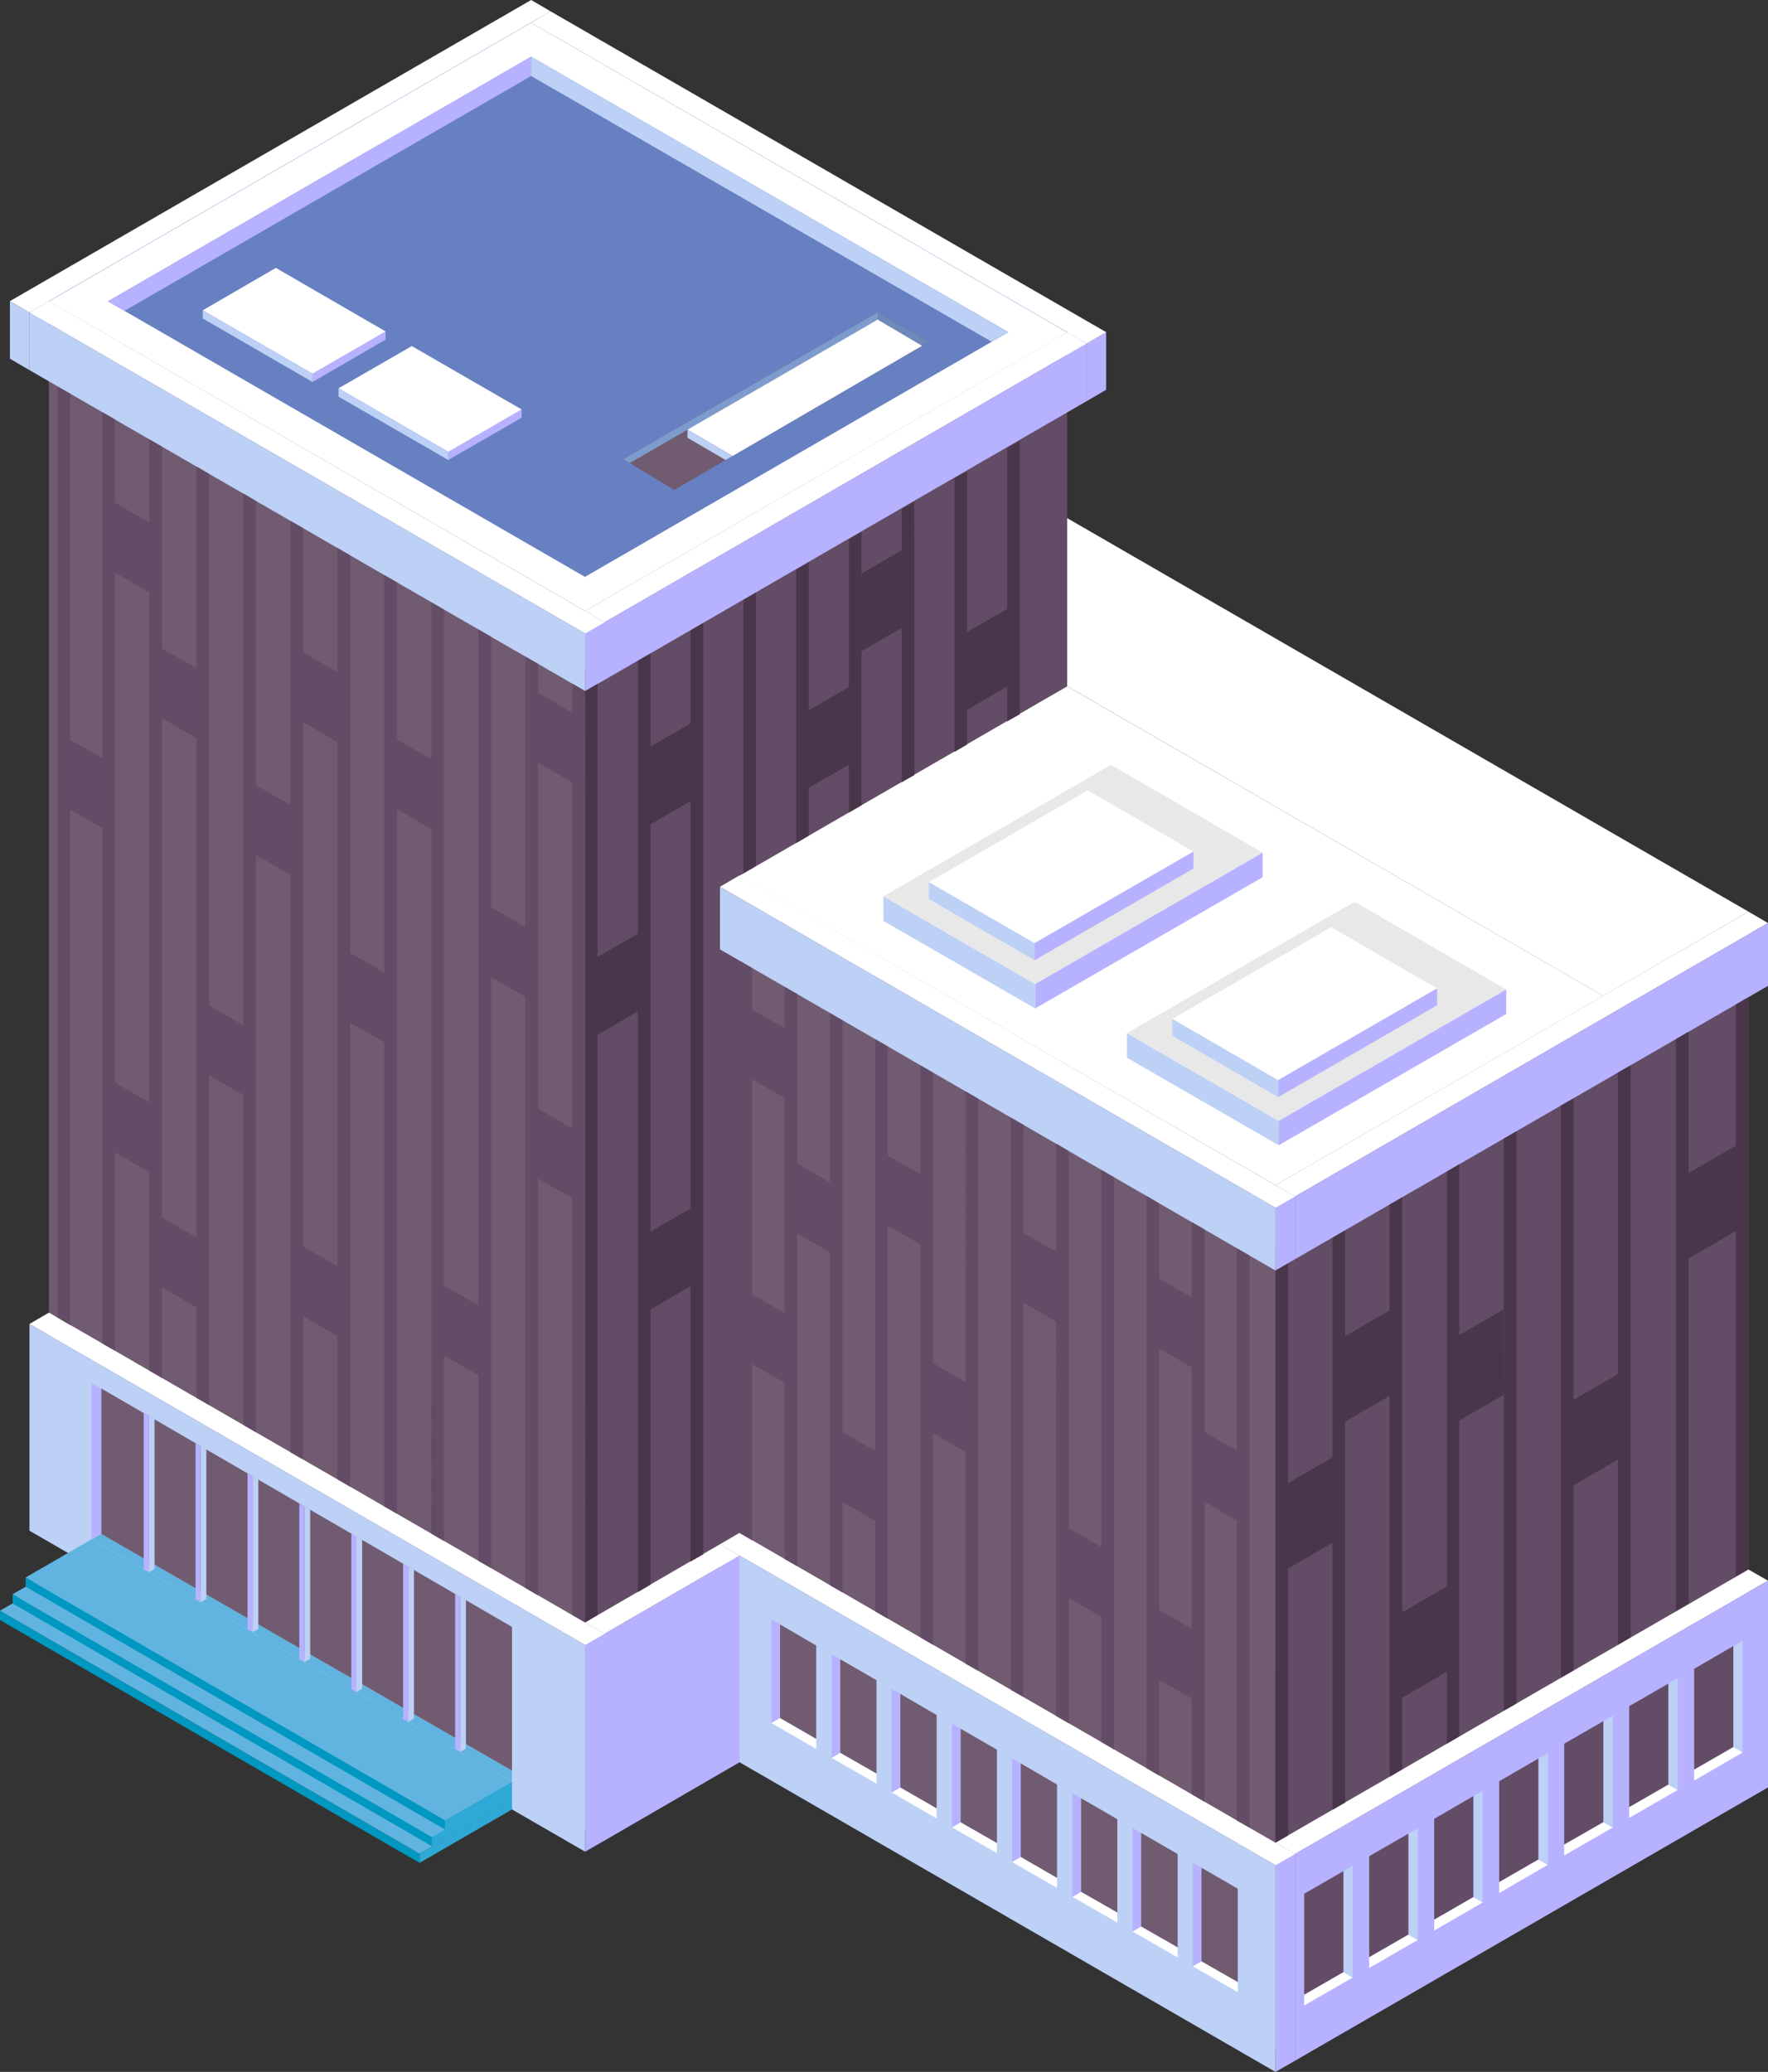<?xml version="1.0" encoding="UTF-8"?>
<svg id="_レイヤー_2" data-name="レイヤー 2" xmlns="http://www.w3.org/2000/svg" viewBox="0 0 97.93 114.77">
  <rect x="0" y="0" width="97.93" height="114.77" fill="#333333" stroke="none"/>
  <g id="_レイヤー_1-2" data-name="レイヤー 1">
    <g id="philosophy-ourvision-buiding-07">
      <g>
        <polygon points="88.8 55.16 88.8 103.03 51.05 81.23 51.05 33.36 88.8 55.16" fill="#715b71"/>
        <polygon points="88.8 55.16 88.8 103.03 96.85 98.37 96.85 50.5 88.8 55.16" fill="#634c65"/>
        <polygon points="51.05 33.36 88.8 55.16 96.85 50.5 59.11 28.7 51.05 33.36" fill="#fff"/>
      </g>
      <g>
        <polygon points="1.63 17.31 .55 16.68 .55 19.87 1.63 20.5 1.63 17.31" fill="#bdd0f6"/>
        <polygon points="29.42 0 .55 16.68 1.63 17.31 30.5 .63 29.42 0" fill="#fff"/>
        <polygon points="30.5 .63 1.63 17.31 1.63 20.5 30.5 3.82 30.5 .63" fill="#b7b2ff"/>
      </g>
      <g>
        <polygon points="60.19 19.03 61.27 18.4 61.27 21.59 60.19 22.22 60.19 19.03" fill="#b7b2ff"/>
        <polygon points="30.5 .63 61.27 18.4 60.19 19.03 29.42 1.26 30.5 .63" fill="#fff"/>
        <polygon points="29.42 1.26 60.19 19.03 60.19 22.22 29.42 4.44 29.42 1.26" fill="#bdd0f6"/>
      </g>
      <g>
        <polygon points="32.41 33.84 32.41 101.32 2.71 84.17 2.71 16.69 32.41 33.84" fill="#715b71"/>
        <polygon points="32.41 33.84 32.41 101.32 59.11 85.89 59.11 18.4 32.41 33.84" fill="#634c65"/>
        <polygon points="2.71 16.69 32.41 33.84 59.11 18.4 29.42 1.26 2.71 16.69" fill="#6780c1"/>
      </g>
      <path d="M29.42,1.26L2.72,16.69l29.69,17.15,26.7-15.43L29.42,1.26h0Zm2.99,30.7L5.98,16.69,29.42,3.14l26.43,15.26-23.44,13.55h0Z" fill="#fff"/>
      <polygon points="5.98 16.69 29.42 3.14 29.42 4.21 6.89 17.22 5.98 16.69" fill="#b7b2ff"/>
      <polygon points="55.84 18.4 29.42 3.14 29.42 4.21 54.93 18.93 55.84 18.4" fill="#bdd0f6"/>
      <g>
        <g>
          <polygon points="33.49 34.47 32.41 33.84 32.41 37.03 33.49 37.66 33.49 34.47" fill="#bdd0f6"/>
          <polygon points="59.11 18.4 32.41 33.84 33.49 34.47 60.19 19.03 59.11 18.4" fill="#fff"/>
          <polygon points="60.19 19.03 33.49 34.47 33.49 37.66 60.19 22.22 60.19 19.03" fill="#b7b2ff"/>
        </g>
        <g>
          <polygon points="32.41 35.09 33.49 34.47 33.49 37.66 32.41 38.28 32.41 35.09" fill="#b7b2ff"/>
          <polygon points="2.71 16.68 33.49 34.47 32.41 35.09 1.63 17.31 2.71 16.68" fill="#fff"/>
          <polygon points="1.63 17.31 32.41 35.09 32.41 38.28 1.63 20.5 1.63 17.31" fill="#bdd0f6"/>
        </g>
      </g>
      <g>
        <polygon points="70.65 65.65 70.65 113.52 40.96 96.37 40.96 48.51 70.65 65.65" fill="#715b71"/>
        <polygon points="70.65 65.65 70.65 113.52 88.8 103.03 88.8 55.16 70.65 65.65" fill="#634c65"/>
        <polygon points="40.96 48.51 70.65 65.65 88.8 55.16 59.11 38.02 40.96 48.51" fill="#fff"/>
      </g>
      <g>
        <g>
          <polygon points="71.73 66.28 70.65 65.65 70.65 69.13 71.73 69.75 71.73 66.28" fill="#bdd0f6"/>
          <polygon points="96.85 50.5 70.65 65.65 71.73 66.28 97.93 51.13 96.85 50.5" fill="#fff"/>
          <polygon points="97.93 51.13 71.73 66.28 71.73 69.75 97.93 54.61 97.93 51.13" fill="#b7b2ff"/>
        </g>
        <g>
          <polygon points="70.65 66.9 71.73 66.28 71.73 69.75 70.65 70.38 70.65 66.9" fill="#b7b2ff"/>
          <polygon points="40.96 48.49 71.73 66.28 70.65 66.9 39.88 49.12 40.96 48.49" fill="#fff"/>
          <polygon points="39.88 49.12 70.65 66.9 70.65 70.38 39.88 52.59 39.88 49.12" fill="#bdd0f6"/>
        </g>
      </g>
      <g>
        <polygon points="71.73 102.7 70.65 102.07 70.65 113.52 71.73 114.15 71.73 102.7" fill="#bdd0f6"/>
        <polygon points="96.85 86.94 70.65 102.07 71.73 102.7 97.93 87.56 96.85 86.94" fill="#fff"/>
        <polygon points="97.93 87.56 71.73 102.7 71.73 114.15 97.93 99.01 97.93 87.56" fill="#b7b2ff"/>
      </g>
      <g>
        <polygon points="70.65 103.32 71.73 102.7 71.73 114.15 70.65 114.77 70.65 103.32" fill="#b7b2ff"/>
        <polygon points="40.96 84.91 71.73 102.7 70.65 103.32 39.88 85.54 40.96 84.91" fill="#fff"/>
        <polygon points="39.88 85.54 70.65 103.32 70.65 114.77 39.88 96.99 39.88 85.54" fill="#bdd0f6"/>
      </g>
      <g>
        <polygon points="33.49 90.5 32.41 89.87 32.41 101.32 33.49 101.95 33.49 90.5" fill="#bdd0f6"/>
        <polygon points="39.88 85.54 32.41 89.87 33.49 90.5 40.96 86.17 39.88 85.54" fill="#fff"/>
        <polygon points="40.96 86.17 33.49 90.5 33.49 101.95 40.96 97.62 40.96 86.17" fill="#b7b2ff"/>
      </g>
      <g>
        <polygon points="32.41 91.12 33.49 90.5 33.49 101.95 32.41 102.57 32.41 91.12" fill="#b7b2ff"/>
        <polygon points="2.71 72.71 33.49 90.5 32.41 91.12 1.63 73.34 2.71 72.71" fill="#fff"/>
        <polygon points="1.63 73.34 32.41 91.12 32.41 102.57 1.63 84.79 1.63 73.34" fill="#bdd0f6"/>
      </g>
      <polygon points="33.1 37.88 32.41 38.28 32.41 89.87 33.1 89.46 33.1 37.88" fill="#49364b"/>
      <polygon points="36.03 36.2 35.33 36.6 35.33 88.19 36.03 87.78 36.03 36.2" fill="#49364b"/>
      <polygon points="38.95 34.51 38.25 34.92 38.25 86.5 38.95 86.1 38.95 34.51" fill="#49364b"/>
      <g>
        <polygon points="41.87 32.83 41.18 33.23 41.18 48.38 41.87 47.97 41.87 32.83" fill="#49364b"/>
        <polygon points="44.8 31.15 44.1 31.55 44.1 46.7 44.8 46.29 44.8 31.15" fill="#49364b"/>
        <polygon points="47.72 29.46 47.02 29.87 47.02 45.01 47.72 44.61 47.72 29.46" fill="#49364b"/>
        <polygon points="50.64 27.78 49.95 28.19 49.95 43.33 50.65 42.93 50.64 27.78" fill="#49364b"/>
        <polygon points="53.57 26.1 52.87 26.5 52.87 41.65 53.57 41.24 53.57 26.1" fill="#49364b"/>
        <polygon points="56.49 24.42 55.79 24.82 55.79 39.96 56.49 39.56 56.49 24.42" fill="#49364b"/>
      </g>
      <polygon points="71.35 69.98 70.65 70.38 70.65 102.07 71.35 101.67 71.35 69.98" fill="#49364b"/>
      <polygon points="74.51 68.16 73.81 68.56 73.81 100.25 74.51 99.85 74.51 68.16" fill="#49364b"/>
      <polygon points="77.67 66.32 76.97 66.73 76.97 98.42 77.67 98.01 77.67 66.32" fill="#49364b"/>
      <polygon points="80.83 64.49 80.14 64.9 80.14 96.59 80.83 96.18 80.83 64.49" fill="#49364b"/>
      <polygon points="84 62.66 83.3 63.07 83.3 94.76 84 94.36 84 62.66" fill="#49364b"/>
      <polygon points="87.16 60.84 86.46 61.24 86.46 92.93 87.16 92.53 87.16 60.84" fill="#49364b"/>
      <polygon points="90.32 59.01 89.62 59.41 89.62 91.11 90.32 90.7 90.32 59.01" fill="#49364b"/>
      <polygon points="93.53 57.15 92.83 57.56 92.83 89.25 93.53 88.84 93.53 57.15" fill="#49364b"/>
      <polygon points="96.85 55.23 96.15 55.64 96.15 87.33 96.85 86.92 96.85 55.23" fill="#49364b"/>
      <polygon points="77.07 72.53 74.41 74.07 74.41 78.8 77.07 77.26 77.07 72.53" fill="#49364b"/>
      <polygon points="74.01 80.61 71.35 82.15 71.35 86.88 74.01 85.34 74.01 80.61" fill="#49364b"/>
      <polygon points="80.18 87.85 77.53 89.39 77.53 94.12 80.19 92.58 80.18 87.85" fill="#49364b"/>
      <polygon points="83.29 72.53 80.64 74.07 80.64 78.8 83.3 77.26 83.29 72.53" fill="#49364b"/>
      <polygon points="89.7 76.07 87.04 77.61 87.05 82.34 89.7 80.8 89.7 76.07" fill="#49364b"/>
      <polygon points="96.19 63.44 93.53 64.98 93.53 69.71 96.19 68.17 96.19 63.44" fill="#49364b"/>
      <polygon points="38.32 40.03 35.9 41.43 35.91 45.74 38.33 44.33 38.32 40.03" fill="#49364b"/>
      <polygon points="38.32 66.9 35.9 68.3 35.91 72.61 38.33 71.2 38.32 66.9" fill="#49364b"/>
      <polygon points="35.42 51.67 33 53.07 33 57.38 35.43 55.97 35.42 51.67" fill="#49364b"/>
      <polygon points="47.09 38.02 44.67 39.42 44.67 43.72 47.09 42.32 47.09 38.02" fill="#49364b"/>
      <polygon points="50.14 30.37 47.72 31.77 47.72 36.07 50.14 34.67 50.14 30.37" fill="#49364b"/>
      <polygon points="55.84 33.7 53.42 35.1 53.42 39.41 55.84 38 55.84 33.7" fill="#49364b"/>
      <polygon points="31.71 37.88 32.41 38.28 32.4 89.87 31.71 89.46 31.71 37.88" fill="#634c65"/>
      <polygon points="29.1 36.37 29.8 36.78 29.8 88.37 29.1 87.96 29.1 36.37" fill="#634c65"/>
      <polygon points="40.96 53.22 41.66 53.62 41.66 85.32 40.96 84.91 40.96 53.22" fill="#634c65"/>
      <polygon points="43.47 54.67 44.16 55.07 44.16 86.76 43.47 86.36 43.47 54.67" fill="#634c65"/>
      <polygon points="45.97 56.12 46.67 56.52 46.67 88.21 45.97 87.81 45.97 56.12" fill="#634c65"/>
      <polygon points="48.48 57.56 49.17 57.97 49.17 89.66 48.48 89.26 48.48 57.56" fill="#634c65"/>
      <polygon points="50.98 59.01 51.68 59.42 51.68 91.11 50.98 90.7 50.98 59.01" fill="#634c65"/>
      <polygon points="53.49 60.46 54.18 60.86 54.18 92.55 53.48 92.15 53.49 60.46" fill="#634c65"/>
      <polygon points="55.99 61.91 56.69 62.31 56.69 94 55.99 93.6 55.99 61.91" fill="#634c65"/>
      <polygon points="58.5 63.35 59.19 63.76 59.19 95.45 58.49 95.05 58.5 63.35" fill="#634c65"/>
      <polygon points="61 64.8 61.7 65.21 61.7 96.9 61 96.49 61 64.8" fill="#634c65"/>
      <polygon points="63.51 66.25 64.2 66.66 64.2 98.35 63.5 97.94 63.51 66.25" fill="#634c65"/>
      <polygon points="66.01 67.7 66.71 68.1 66.71 99.8 66.01 99.39 66.01 67.7" fill="#634c65"/>
      <polygon points="68.51 69.15 69.21 69.55 69.21 101.24 68.51 100.84 68.51 69.15" fill="#634c65"/>
      <polygon points="26.5 34.87 27.2 35.27 27.2 86.86 26.5 86.46 26.5 34.87" fill="#634c65"/>
      <polygon points="23.9 33.37 24.59 33.77 24.59 85.36 23.89 84.95 23.9 33.37" fill="#634c65"/>
      <polygon points="21.29 31.86 21.99 32.26 21.99 83.85 21.29 83.45 21.29 31.86" fill="#634c65"/>
      <polygon points="18.69 30.36 19.39 30.76 19.39 82.35 18.69 81.94 18.69 30.36" fill="#634c65"/>
      <polygon points="16.08 28.85 16.78 29.25 16.78 80.84 16.08 80.44 16.08 28.85" fill="#634c65"/>
      <polygon points="13.48 27.34 14.18 27.75 14.18 79.34 13.48 78.93 13.48 27.34" fill="#634c65"/>
      <polygon points="10.88 25.84 11.58 26.25 11.58 77.83 10.88 77.43 10.88 25.84" fill="#634c65"/>
      <polygon points="8.27 24.34 8.97 24.74 8.97 76.33 8.27 75.92 8.27 24.34" fill="#634c65"/>
      <polygon points="5.67 22.83 6.37 23.24 6.37 74.82 5.67 74.42 5.67 22.83" fill="#634c65"/>
      <polygon points="3.19 21.41 3.89 21.81 3.89 73.4 3.19 72.99 3.19 21.41" fill="#634c65"/>
      <polygon points="29.64 38.28 31.81 39.54 31.81 43.41 29.63 42.15 29.64 38.28" fill="#634c65"/>
      <polygon points="29.64 61.31 31.81 62.57 31.81 66.43 29.63 65.18 29.64 61.31" fill="#634c65"/>
      <polygon points="27.02 50.15 29.19 51.4 29.19 55.27 27.02 54.01 27.02 50.15" fill="#634c65"/>
      <polygon points="41.5 55.83 43.68 57.08 43.68 60.95 41.5 59.69 41.5 55.83" fill="#634c65"/>
      <polygon points="41.5 71.6 43.68 72.86 43.68 76.72 41.5 75.47 41.5 71.6" fill="#634c65"/>
      <polygon points="43.97 64.34 46.14 65.6 46.14 69.46 43.97 68.21 43.97 64.34" fill="#634c65"/>
      <polygon points="46.46 79.21 48.63 80.46 48.63 84.33 46.45 83.07 46.46 79.21" fill="#634c65"/>
      <polygon points="48.93 63.87 51.11 65.13 51.11 69 48.93 67.74 48.93 63.87" fill="#634c65"/>
      <polygon points="51.47 75.39 53.64 76.65 53.64 80.52 51.47 79.26 51.47 75.39" fill="#634c65"/>
      <polygon points="56.46 68.16 58.64 69.41 58.63 73.28 56.46 72.02 56.46 68.16" fill="#634c65"/>
      <polygon points="59 84.54 61.17 85.79 61.17 89.66 58.99 88.4 59 84.54" fill="#634c65"/>
      <polygon points="64.01 70.72 66.19 71.97 66.18 75.84 64.01 74.58 64.01 70.72" fill="#634c65"/>
      <polygon points="64.01 89.07 66.19 90.33 66.18 94.19 64.01 92.93 64.01 89.07" fill="#634c65"/>
      <polygon points="66.52 79.21 68.7 80.46 68.69 84.33 66.52 83.07 66.52 79.21" fill="#634c65"/>
      <polygon points="19.27 52.71 21.44 53.96 21.44 57.83 19.27 56.57 19.27 52.71" fill="#634c65"/>
      <polygon points="21.8 40.85 23.97 42.1 23.97 45.97 21.8 44.71 21.8 40.85" fill="#634c65"/>
      <polygon points="24.42 71.12 26.6 72.37 26.6 76.24 24.42 74.98 24.42 71.12" fill="#634c65"/>
      <polygon points="14.03 43.41 16.2 44.66 16.2 48.53 14.03 47.27 14.03 43.41" fill="#634c65"/>
      <polygon points="8.81 67.36 10.99 68.61 10.98 72.48 8.81 71.22 8.81 67.36" fill="#634c65"/>
      <polygon points="11.44 55.62 13.61 56.87 13.61 60.74 11.44 59.48 11.44 55.62" fill="#634c65"/>
      <polygon points="16.61 36.03 18.78 37.29 18.78 41.16 16.61 39.9 16.61 36.03" fill="#634c65"/>
      <polygon points="16.61 68.94 18.78 70.19 18.78 74.06 16.61 72.8 16.61 68.94" fill="#634c65"/>
      <polygon points="8.85 35.85 11.03 37.1 11.03 40.97 8.85 39.71 8.85 35.85" fill="#634c65"/>
      <polygon points="3.66 40.85 5.84 42.1 5.84 45.97 3.66 44.71 3.66 40.85" fill="#634c65"/>
      <polygon points="6.27 59.91 8.44 61.17 8.44 65.03 6.27 63.77 6.27 59.91" fill="#634c65"/>
      <polygon points="6.27 27.79 8.44 29.05 8.44 32.92 6.27 31.66 6.27 27.79" fill="#634c65"/>
      <g>
        <g>
          <polygon points="23.24 102.68 23.24 103.19 0 89.74 0 89.22 23.24 102.68" fill="#0098c0"/>
          <polygon points="0 89.22 23.24 102.68 28.36 99.72 5.07 86.3 0 89.22" fill="#62b4e0"/>
          <polygon points="23.24 102.68 23.24 103.19 28.36 100.23 28.36 99.72 23.24 102.68" fill="#2ea8d4"/>
        </g>
        <g>
          <polygon points="23.93 101.76 23.93 102.27 .7 88.82 .7 88.31 23.93 101.76" fill="#0098c0"/>
          <polygon points=".7 88.31 23.93 101.76 28.36 99.21 5.07 85.79 .7 88.31" fill="#62b4e0"/>
          <polygon points="23.93 101.76 23.93 102.27 28.36 99.72 28.36 99.21 23.93 101.76" fill="#2ea8d4"/>
        </g>
        <g>
          <polygon points="28.36 98.08 5.61 84.97 5.07 85.27 28.36 98.7 28.36 98.08" fill="#62b4e0"/>
          <polygon points="5.61 84.97 5.61 76.91 28.36 90.12 28.36 98.08 5.61 84.97" fill="#715b71"/>
          <polygon points="5.07 76.61 5.07 85.27 5.61 84.97 5.61 76.91 5.07 76.61" fill="#b7b2ff"/>
        </g>
        <g>
          <g>
            <polygon points="8.24 78.43 8.56 78.62 8.56 86.91 8.24 87.1 8.24 78.43" fill="#bdd0f6"/>
            <polygon points="7.96 78.27 8.24 78.43 8.24 87.1 7.96 86.94 7.96 78.27" fill="#b7b2ff"/>
          </g>
          <g>
            <polygon points="11.11 80.1 11.43 80.28 11.43 88.57 11.11 88.76 11.11 80.1" fill="#bdd0f6"/>
            <polygon points="10.83 79.94 11.11 80.1 11.11 88.76 10.83 88.6 10.83 79.94" fill="#b7b2ff"/>
          </g>
          <g>
            <polygon points="13.99 81.77 14.31 81.95 14.31 90.23 13.99 90.41 13.99 81.77" fill="#bdd0f6"/>
            <polygon points="13.71 81.61 13.99 81.77 13.99 90.41 13.71 90.25 13.71 81.61" fill="#b7b2ff"/>
          </g>
          <g>
            <polygon points="16.86 83.44 17.18 83.62 17.18 91.89 16.86 92.07 16.86 83.44" fill="#bdd0f6"/>
            <polygon points="16.58 83.28 16.86 83.44 16.86 92.07 16.58 91.91 16.58 83.28" fill="#b7b2ff"/>
          </g>
          <g>
            <polygon points="19.74 85.1 20.06 85.29 20.06 93.54 19.74 93.73 19.74 85.1" fill="#bdd0f6"/>
            <polygon points="19.46 84.94 19.74 85.1 19.74 93.73 19.46 93.57 19.46 84.94" fill="#b7b2ff"/>
          </g>
          <g>
            <polygon points="22.61 86.77 22.93 86.96 22.93 95.2 22.61 95.39 22.61 86.77" fill="#bdd0f6"/>
            <polygon points="22.33 86.61 22.61 86.77 22.61 95.39 22.33 95.23 22.33 86.61" fill="#b7b2ff"/>
          </g>
          <g>
            <polygon points="25.49 88.44 25.81 88.63 25.81 96.86 25.49 97.04 25.49 88.44" fill="#bdd0f6"/>
            <polygon points="25.21 88.28 25.49 88.44 25.49 97.04 25.21 96.88 25.21 88.28" fill="#b7b2ff"/>
          </g>
        </g>
        <g>
          <polygon points="24.66 100.83 24.66 101.35 1.42 87.89 1.42 87.38 24.66 100.83" fill="#0098c0"/>
          <polygon points="1.42 87.38 24.66 100.83 28.36 98.7 5.07 85.27 1.42 87.38" fill="#62b4e0"/>
          <polygon points="24.66 100.83 24.66 101.35 28.36 99.21 28.36 98.7 24.66 100.83" fill="#2ea8d4"/>
        </g>
      </g>
      <polygon points="72.24 110.49 74.41 109.24 74.93 109.54 72.24 111.09 72.24 110.49" fill="#fff"/>
      <polygon points="74.93 103.35 74.93 109.54 74.41 109.24 74.41 103.65 74.93 103.35" fill="#bdd0f6"/>
      <polygon points="75.84 108.41 78.01 107.16 78.53 107.46 75.84 109.01 75.84 108.41" fill="#fff"/>
      <polygon points="78.53 101.27 78.53 107.46 78.01 107.16 78.01 101.57 78.53 101.27" fill="#bdd0f6"/>
      <polygon points="79.44 106.33 81.61 105.08 82.13 105.38 79.44 106.94 79.44 106.33" fill="#fff"/>
      <polygon points="82.13 99.19 82.13 105.38 81.61 105.08 81.61 99.49 82.13 99.19" fill="#bdd0f6"/>
      <polygon points="83.04 104.25 85.21 103 85.73 103.3 83.04 104.86 83.04 104.25" fill="#fff"/>
      <polygon points="85.73 97.12 85.73 103.3 85.21 103 85.21 97.41 85.73 97.12" fill="#bdd0f6"/>
      <polygon points="86.64 102.17 88.81 100.93 89.33 101.23 86.64 102.78 86.64 102.17" fill="#fff"/>
      <polygon points="89.33 95.04 89.33 101.23 88.81 100.93 88.81 95.34 89.33 95.04" fill="#bdd0f6"/>
      <polygon points="90.24 100.1 92.41 98.85 92.93 99.15 90.24 100.7 90.24 100.1" fill="#fff"/>
      <polygon points="92.93 92.96 92.93 99.15 92.41 98.85 92.41 93.26 92.93 92.96" fill="#bdd0f6"/>
      <polygon points="93.84 98.02 96.01 96.77 96.53 97.07 93.84 98.63 93.84 98.02" fill="#fff"/>
      <g>
        <polygon points="74.41 109.24 74.41 103.65 72.24 104.9 72.24 110.49 74.41 109.24" fill="#634c65"/>
        <polygon points="78.01 107.16 78.01 101.57 75.84 102.82 75.84 108.41 78.01 107.16" fill="#634c65"/>
        <polygon points="81.61 105.08 81.61 99.49 79.44 100.75 79.44 106.33 81.61 105.08" fill="#634c65"/>
        <polygon points="85.21 103 85.21 97.41 83.04 98.67 83.04 104.25 85.21 103" fill="#634c65"/>
        <polygon points="88.81 100.93 88.81 95.34 86.64 96.59 86.64 102.17 88.81 100.93" fill="#634c65"/>
        <polygon points="92.41 98.85 92.41 93.26 90.24 94.51 90.24 100.1 92.41 98.85" fill="#634c65"/>
        <polygon points="96.01 96.77 96.01 91.18 93.84 92.44 93.84 98.02 96.01 96.77" fill="#634c65"/>
      </g>
      <polygon points="96.53 90.88 96.53 97.07 96.01 96.77 96.01 91.18 96.53 90.88" fill="#bdd0f6"/>
      <polygon points="68.56 109.79 66.55 108.64 66.07 108.92 68.56 110.35 68.56 109.79" fill="#fff"/>
      <polygon points="66.07 103.18 66.07 108.92 66.55 108.64 66.55 103.46 66.07 103.18" fill="#b7b2ff"/>
      <polygon points="65.23 107.87 63.21 106.71 62.73 106.99 65.23 108.43 65.23 107.87" fill="#fff"/>
      <polygon points="62.73 101.26 62.73 106.99 63.21 106.71 63.21 101.53 62.73 101.26" fill="#b7b2ff"/>
      <polygon points="61.89 105.94 59.88 104.79 59.4 105.07 61.89 106.5 61.89 105.94" fill="#fff"/>
      <polygon points="59.4 99.33 59.4 105.07 59.88 104.79 59.88 99.61 59.4 99.33" fill="#b7b2ff"/>
      <polygon points="58.55 104.02 56.54 102.86 56.06 103.14 58.55 104.58 58.55 104.02" fill="#fff"/>
      <polygon points="56.06 97.41 56.06 103.14 56.54 102.86 56.54 97.68 56.06 97.41" fill="#b7b2ff"/>
      <polygon points="55.22 102.09 53.21 100.94 52.73 101.22 55.22 102.65 55.22 102.09" fill="#fff"/>
      <polygon points="52.73 95.48 52.73 101.22 53.21 100.94 53.21 95.76 52.73 95.48" fill="#b7b2ff"/>
      <polygon points="51.88 100.17 49.87 99.01 49.39 99.29 51.88 100.73 51.88 100.17" fill="#fff"/>
      <polygon points="49.39 93.56 49.39 99.29 49.87 99.01 49.87 93.83 49.39 93.56" fill="#b7b2ff"/>
      <polygon points="48.55 98.24 46.54 97.09 46.06 97.37 48.55 98.8 48.55 98.24" fill="#fff"/>
      <polygon points="46.06 91.63 46.06 97.37 46.54 97.09 46.54 91.91 46.06 91.63" fill="#b7b2ff"/>
      <polygon points="45.21 96.32 43.2 95.16 42.72 95.44 45.21 96.88 45.21 96.32" fill="#fff"/>
      <g>
        <polygon points="66.55 108.64 66.55 103.46 68.56 104.62 68.56 109.79 66.55 108.64" fill="#715b71"/>
        <polygon points="63.21 106.71 63.21 101.53 65.23 102.7 65.23 107.87 63.21 106.71" fill="#715b71"/>
        <polygon points="59.88 104.79 59.88 99.61 61.89 100.77 61.89 105.94 59.88 104.79" fill="#715b71"/>
        <polygon points="56.54 102.86 56.54 97.68 58.55 98.85 58.55 104.02 56.54 102.86" fill="#715b71"/>
        <polygon points="53.21 100.94 53.21 95.76 55.22 96.92 55.22 102.09 53.21 100.94" fill="#715b71"/>
        <polygon points="49.87 99.01 49.87 93.83 51.88 95 51.88 100.17 49.87 99.01" fill="#715b71"/>
        <polygon points="46.54 97.09 46.54 91.91 48.55 93.07 48.55 98.24 46.54 97.09" fill="#715b71"/>
        <polygon points="43.2 95.16 43.2 89.98 45.21 91.15 45.21 96.32 43.2 95.16" fill="#715b71"/>
      </g>
      <polygon points="42.72 89.71 42.72 95.44 43.2 95.16 43.2 89.98 42.72 89.71" fill="#b7b2ff"/>
      <g>
        <polygon points="70.83 62.09 70.83 63.44 62.42 58.59 62.42 57.23 70.83 62.09" fill="#bdd0f6"/>
        <polygon points="83.43 54.81 70.83 62.09 62.42 57.23 75.03 49.95 83.43 54.81" fill="#e8e8e8"/>
        <polygon points="70.83 62.09 70.83 63.44 83.43 56.17 83.43 54.81 70.83 62.09" fill="#b7b2ff"/>
        <polygon points="70.8 59.83 70.8 60.77 64.94 57.38 64.94 56.44 70.8 59.83" fill="#bdd0f6"/>
        <polygon points="79.6 54.75 70.8 59.83 64.94 56.44 73.73 51.36 79.6 54.75" fill="#fff"/>
        <polygon points="70.8 59.83 70.8 60.77 79.6 55.69 79.6 54.75 70.8 59.83" fill="#b7b2ff"/>
      </g>
      <g>
        <polygon points="57.34 54.51 57.34 55.86 48.93 51.01 48.93 49.65 57.34 54.51" fill="#bdd0f6"/>
        <polygon points="69.94 47.23 57.34 54.51 48.93 49.65 61.54 42.37 69.94 47.23" fill="#e8e8e8"/>
        <polygon points="57.34 54.51 57.34 55.86 69.94 48.59 69.94 47.23 57.34 54.51" fill="#b7b2ff"/>
        <polygon points="57.31 52.24 57.31 53.19 51.45 49.8 51.45 48.86 57.31 52.24" fill="#bdd0f6"/>
        <polygon points="66.11 47.17 57.31 52.24 51.45 48.86 60.25 43.78 66.11 47.17" fill="#fff"/>
        <polygon points="57.31 52.24 57.31 53.19 66.11 48.11 66.11 47.17 57.31 52.24" fill="#b7b2ff"/>
      </g>
      <g>
        <g>
          <polygon points="51.45 18.93 37.35 27.14 34.52 25.44 48.62 17.3 51.45 18.93" fill="#715b71"/>
          <polygon points="48.62 17.3 48.62 17.7 34.88 25.65 34.52 25.44 48.62 17.3" fill="#7d9cce"/>
          <polygon points="48.62 17.7 51.08 19.15 40.58 25.26 38.08 23.8 48.62 17.7" fill="#fff"/>
          <polygon points="40.58 25.26 40.19 25.48 38.08 24.25 38.08 23.8 40.58 25.26" fill="#bdd0f6"/>
        </g>
        <polygon points="48.62 17.3 48.62 17.7 51.08 19.15 51.45 18.93 48.62 17.3" fill="#6e89bb"/>
      </g>
      <g>
        <polygon points="17.31 20.7 17.31 21.16 21.36 18.81 21.36 18.36 17.31 20.7" fill="#b7b2ff"/>
        <polygon points="11.23 17.19 17.31 20.7 21.36 18.36 15.28 14.84 11.23 17.19" fill="#fff"/>
        <polygon points="17.31 20.7 17.31 21.16 11.23 17.64 11.23 17.19 17.31 20.7" fill="#bdd0f6"/>
      </g>
      <g>
        <polygon points="24.83 25.03 24.83 25.48 28.89 23.14 28.89 22.68 24.83 25.03" fill="#b7b2ff"/>
        <polygon points="18.75 21.51 24.83 25.03 28.89 22.68 22.81 19.17 18.75 21.51" fill="#fff"/>
        <polygon points="24.83 25.03 24.83 25.48 18.75 21.97 18.75 21.51 24.83 25.03" fill="#bdd0f6"/>
      </g>
    </g>
  </g>
</svg>